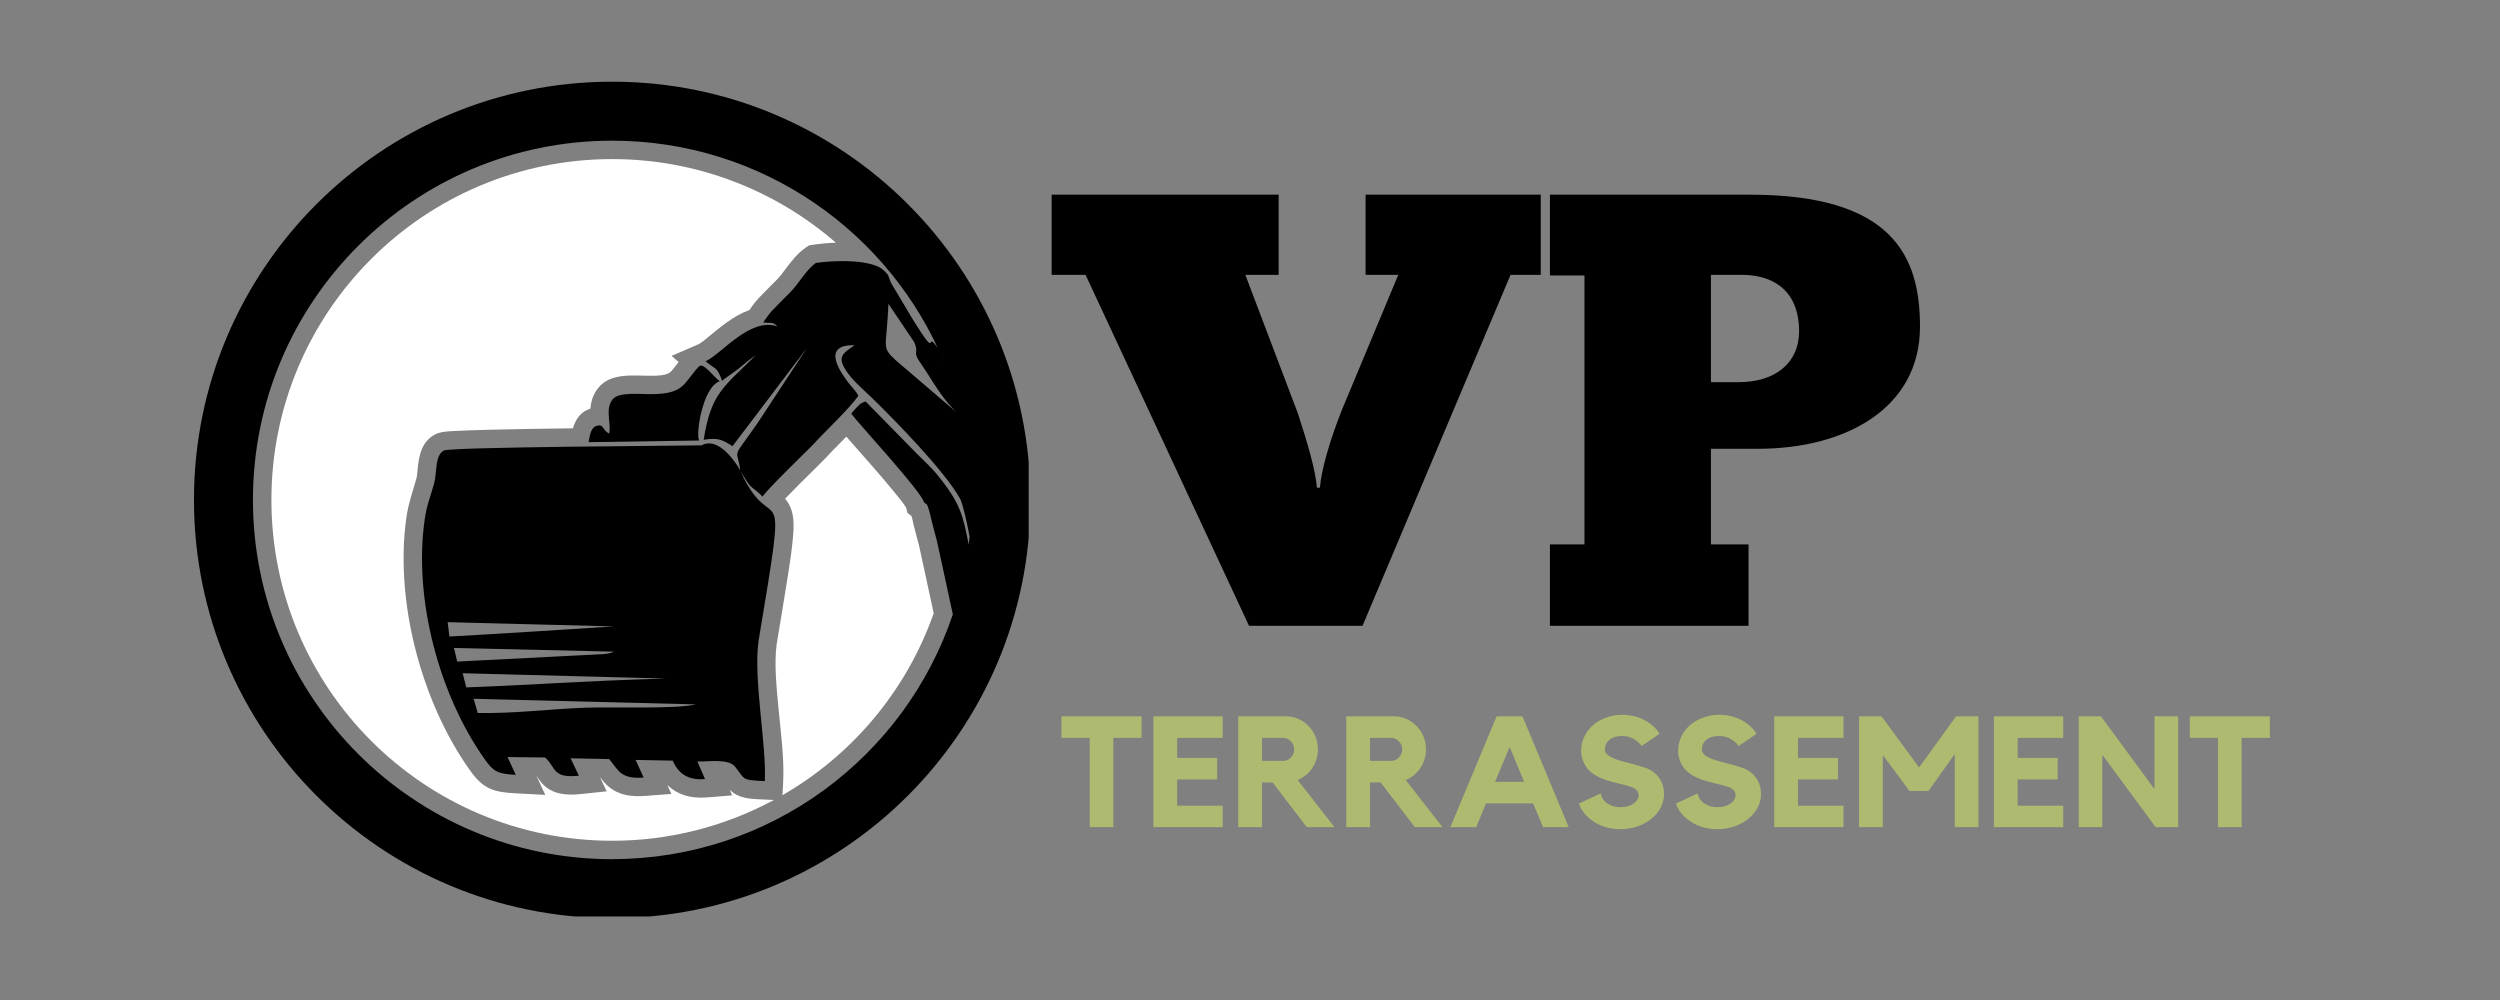<svg xmlns="http://www.w3.org/2000/svg" xmlns:xlink="http://www.w3.org/1999/xlink" width="500" zoomAndPan="magnify" viewBox="0 0 375 150" height="200" preserveAspectRatio="xMidYMid meet" version="1.0"><rect x="0" y="0" width="375" height="150" fill="#808080" stroke="none"/><defs><g/><clipPath id="6ab6fe1240"><path d="M 29.098 12.262 L 154.301 12.262 L 154.301 137.465 L 29.098 137.465 Z M 29.098 12.262 " clip-rule="nonzero"/></clipPath></defs><g clip-path="url(#6ab6fe1240)"><path fill="#000000" d="M 71.035 104.82 C 71.207 105.309 71.652 106.938 71.66 106.949 C 77.301 107.047 82.449 106.344 87.84 106.152 C 91.828 106.008 101.258 106.391 104.375 105.66 L 71.039 104.816 Z M 91.832 128.879 C 62.07 128.879 37.941 104.754 37.941 74.988 C 37.941 45.23 62.066 21.102 91.832 21.102 C 114.336 21.102 133.617 34.898 141.68 54.496 C 141.363 53.723 141.027 52.961 140.672 52.207 C 138.582 49.219 141.059 54.59 136.941 47.953 L 133.645 42.418 C 133.16 41.301 133.457 41.395 132.562 40.547 C 130.742 38.84 124.988 39.047 122.387 39.441 C 120.883 40.477 119.773 42.656 118.387 43.992 C 117.516 44.832 117.09 45.316 116.191 46.215 C 115.512 46.887 114.973 47.602 114.492 48.383 C 115.77 48.492 115.855 48.227 116.633 48.969 C 112.473 47.527 108.176 53.176 105.84 54.184 C 107.367 55.52 107.508 54.891 108.316 57.129 C 108.477 56.906 110.176 55.797 110.828 55.27 C 111.664 54.59 112.305 53.977 113.34 53.312 C 108.438 58.145 106.637 59.059 105.551 65.977 C 107.73 65.555 108.52 66.066 109.875 66.926 L 121.023 52.223 L 113.672 63.41 C 109.648 69.203 110.543 66.949 111.043 70.547 C 110.035 68.824 107.59 65.496 105.223 66.805 C 101.613 66.875 67.672 67.039 66.594 67.578 C 65.195 68.277 65.582 70.848 65.117 72.523 C 64.562 74.508 64.027 75.703 63.707 77.91 C 61.988 89.789 65.875 104.285 72.734 113.922 C 73.988 115.684 74.543 116.078 77.363 116.227 L 76.133 113.562 L 81.75 113.621 C 83.453 115.098 82.762 116.785 86.832 116.355 L 85.594 113.742 L 91.379 113.863 C 92.82 115.629 93.137 116.887 96.543 116.629 L 95.34 113.988 L 100.898 114.094 C 101.68 115.828 102.965 117.094 105.754 116.863 L 104.602 114.223 C 106.344 114.262 109.242 113.777 110.23 114.973 C 111.855 116.934 111.039 116.996 114.723 117.168 C 114.996 111.805 112.992 101.871 113.773 96.199 C 118.406 68.48 116.102 81.73 111.109 70.742 C 113.02 73.852 112.238 72.414 114.414 74.5 C 114.414 74.062 121.055 67.598 121.371 67.285 C 121.93 66.754 122.27 66.34 122.809 65.781 C 124.457 64.066 127.523 61.121 128.75 59.375 C 128.434 58.672 127.754 58.066 127.234 57.371 C 125.926 55.633 123.207 51.66 128.184 51.785 C 126.215 53.133 125.434 53.629 127.293 56.125 C 128.238 57.395 129.734 58.648 130.805 59.691 C 134.152 62.957 141.621 70.547 143.992 74.77 C 144.379 75.453 144.961 77.957 145.445 80.5 C 145.453 80.414 145.465 80.328 145.473 80.25 C 145.465 80.332 145.453 80.418 145.445 80.5 C 145.398 80.984 145.34 81.469 145.277 81.949 C 145.285 81.863 145.297 81.777 145.309 81.691 C 144.434 77.312 144.117 75.48 140.395 70.98 C 139.605 70.027 138.547 69.074 137.633 68.16 L 129.832 60.211 C 128.898 60.617 129.211 60.406 128.461 61.156 C 128.145 61.473 127.941 61.738 127.688 62.043 C 128.598 63.352 138.238 73.73 138.605 75.363 C 139.176 75.828 138.941 75.344 139.336 76.477 C 139.473 76.871 139.645 77.684 139.746 78.117 C 139.984 79.125 140.344 80.352 140.559 81.215 L 142.926 92.152 C 135.758 113.492 115.594 128.867 91.84 128.867 Z M 141.699 54.543 C 141.863 54.941 142.02 55.34 142.176 55.738 C 142.023 55.34 141.863 54.941 141.699 54.543 Z M 142.258 55.965 C 142.371 56.258 142.48 56.555 142.586 56.852 C 142.48 56.555 142.371 56.258 142.258 55.965 Z M 142.742 57.289 C 142.836 57.559 142.926 57.828 143.016 58.098 C 142.926 57.828 142.836 57.562 142.742 57.289 Z M 143.188 58.621 C 143.254 58.836 143.32 59.047 143.383 59.262 C 143.32 59.047 143.254 58.836 143.188 58.621 Z M 143.594 59.965 C 143.648 60.152 143.699 60.336 143.754 60.523 C 143.699 60.336 143.648 60.148 143.594 59.965 Z M 143.953 61.262 C 143.996 61.422 144.039 61.586 144.078 61.75 C 144.035 61.586 143.996 61.426 143.953 61.262 Z M 144.285 62.598 C 144.316 62.738 144.352 62.879 144.387 63.027 C 144.352 62.883 144.32 62.738 144.285 62.598 Z M 144.586 63.953 C 144.613 64.066 144.633 64.18 144.66 64.293 C 144.637 64.18 144.613 64.066 144.586 63.953 Z M 144.855 65.324 C 144.867 65.41 144.887 65.496 144.898 65.582 C 144.887 65.496 144.867 65.41 144.855 65.324 Z M 145.082 66.676 C 145.09 66.75 145.102 66.82 145.113 66.895 C 145.102 66.82 145.09 66.75 145.082 66.676 Z M 145.273 68.035 C 145.281 68.09 145.285 68.145 145.293 68.195 C 145.285 68.145 145.281 68.09 145.273 68.035 Z M 145.434 69.422 C 145.438 69.465 145.438 69.508 145.445 69.547 C 145.441 69.504 145.438 69.461 145.434 69.422 Z M 145.555 70.816 C 145.555 70.836 145.559 70.859 145.559 70.875 C 145.559 70.855 145.555 70.832 145.555 70.816 Z M 145.645 72.18 C 145.645 72.199 145.648 72.223 145.648 72.242 C 145.648 72.223 145.645 72.199 145.645 72.18 Z M 145.469 80.195 L 145.465 80.23 L 145.465 80.234 Z M 145.145 82.848 C 145.125 82.969 145.109 83.09 145.09 83.211 C 145.109 83.09 145.125 82.969 145.145 82.848 Z M 144.945 84.094 C 144.926 84.219 144.902 84.344 144.883 84.469 C 144.902 84.344 144.926 84.219 144.945 84.094 Z M 144.719 85.344 C 144.699 85.461 144.672 85.578 144.648 85.695 C 144.672 85.578 144.695 85.461 144.719 85.344 Z M 144.465 86.586 C 144.438 86.695 144.414 86.809 144.391 86.918 C 144.414 86.809 144.438 86.695 144.465 86.586 Z M 144.176 87.82 C 144.152 87.926 144.125 88.023 144.102 88.125 C 144.125 88.023 144.152 87.926 144.176 87.82 Z M 143.863 89.039 C 143.84 89.129 143.812 89.227 143.785 89.32 C 143.809 89.227 143.836 89.129 143.863 89.039 Z M 143.52 90.254 C 143.496 90.34 143.469 90.426 143.445 90.512 C 143.469 90.426 143.496 90.34 143.52 90.254 Z M 143.152 91.441 C 143.129 91.523 143.102 91.605 143.074 91.688 C 143.102 91.605 143.129 91.523 143.152 91.441 Z M 154.559 74.984 C 154.559 40.34 126.473 12.254 91.828 12.254 C 57.18 12.254 29.094 40.34 29.094 74.984 C 29.094 109.633 57.18 137.719 91.828 137.719 C 126.473 137.719 154.559 109.633 154.559 74.984 Z M 107.977 57.18 C 105.336 58.023 104.281 65.547 104.91 66.078 L 88.289 66.324 C 88.469 65.344 88.625 64.152 89.445 63.895 C 90.609 63.531 90.262 64.449 91.375 65.047 C 91.723 63.496 90.695 61.383 91.902 59.895 C 92.836 58.746 96.016 59.148 97.852 59.121 C 102.742 59.066 102.539 57.406 104.855 54.957 C 105.504 54.27 107.148 56.676 107.973 57.184 Z M 143.402 61.773 C 141.762 60.172 140.477 58.211 139.137 56.051 C 138.625 55.23 138.336 54.867 137.844 54.109 C 136.914 52.668 137.875 52.992 137.137 51.328 L 133.27 45.578 C 132.98 52.414 132.137 51.953 134.371 54.051 Z M 69.398 100.984 L 69.945 103.109 C 80.074 102.738 87.168 102.148 99.828 101.781 Z M 68.09 97.188 L 68.582 99.234 L 90.453 98.121 C 90.789 98.094 91.062 98.066 91.414 97.98 C 92.07 97.82 91.84 97.852 92.055 97.746 L 68.09 97.191 Z M 67.145 93.324 L 67.418 95.48 C 70.309 95.352 92.055 93.98 92.113 93.961 Z M 67.145 93.324 " fill-opacity="1" fill-rule="evenodd"/></g><path fill="#ffffff" d="M 72.914 64.473 C 77.254 64.359 81.602 64.301 85.941 64.246 C 86.34 62.922 87.031 61.789 88.562 61.285 C 88.648 60.164 88.977 59.121 89.758 58.16 C 91.656 55.816 95.172 56.398 97.82 56.363 C 98.547 56.359 99.988 56.344 100.574 55.797 C 100.852 55.543 101.109 55.18 101.34 54.883 C 101.492 54.688 101.637 54.496 101.789 54.305 L 100.734 53.379 L 104.746 51.648 C 105.137 51.48 105.859 50.863 106.195 50.586 C 107.117 49.84 108.012 49.078 108.98 48.387 C 110.055 47.617 111.211 46.934 112.422 46.496 C 112.953 45.688 113.555 44.938 114.25 44.254 C 114.996 43.512 115.715 42.742 116.469 42.012 C 116.977 41.52 117.438 40.883 117.859 40.316 C 118.727 39.16 119.613 38 120.824 37.168 L 121.352 36.809 L 121.977 36.711 C 122.941 36.566 124.117 36.449 125.383 36.406 C 116.27 28.488 104.441 23.863 91.836 23.863 C 63.602 23.863 40.711 46.754 40.711 74.988 C 40.711 103.223 63.602 126.113 91.836 126.113 C 100.504 126.113 108.789 123.926 116.078 120 L 114.59 119.926 C 113.012 119.852 111.234 119.863 109.922 118.863 C 109.754 118.734 109.602 118.594 109.457 118.449 L 109.832 119.305 L 105.977 119.617 C 103.555 119.812 101.57 119.188 100.094 117.746 L 100.707 119.09 L 96.758 119.387 C 94.777 119.535 92.875 119.32 91.297 118 C 90.785 117.57 90.395 117.094 90.012 116.598 L 90.008 116.598 L 91 118.699 L 87.125 119.109 C 84.957 119.336 82.816 119.188 81.262 117.461 C 80.996 117.164 80.742 116.746 80.484 116.375 L 80.473 116.375 L 81.789 119.234 L 77.219 118.992 C 73.895 118.816 72.418 118.25 70.484 115.535 C 63.172 105.262 59.16 90.051 60.973 77.523 C 61.281 75.422 61.898 73.785 62.453 71.793 C 62.562 71.391 62.598 70.863 62.637 70.449 C 62.844 68.316 63.23 66.18 65.359 65.117 C 66.168 64.711 67.492 64.684 68.398 64.637 C 69.902 64.559 71.41 64.516 72.914 64.477 Z M 72.914 64.473 " fill-opacity="1" fill-rule="evenodd"/><path fill="#ffffff" d="M 118.883 81.285 C 118.676 83.227 118.367 85.176 118.062 87.105 C 117.562 90.277 117.027 93.449 116.5 96.617 C 116.102 99.551 116.496 103.277 116.773 106.223 C 117.109 109.77 117.656 113.77 117.477 117.316 L 117.371 119.277 C 127.727 113.305 135.91 103.754 140.055 91.992 L 137.863 81.855 C 137.602 80.824 137.297 79.801 137.051 78.766 C 136.945 78.336 136.863 77.816 136.723 77.41 L 136.105 76.91 L 135.945 76.195 C 135.598 75.57 134.828 74.66 134.41 74.141 C 133.375 72.859 132.297 71.602 131.219 70.359 C 130.027 68.988 128.824 67.629 127.625 66.262 C 127.41 66.016 127.18 65.762 126.945 65.5 C 126.227 66.23 125.5 66.953 124.789 67.695 C 124.285 68.227 123.812 68.766 123.285 69.273 C 122.109 70.438 120.926 71.59 119.762 72.762 C 119.098 73.426 118.434 74.102 117.785 74.785 C 117.777 74.793 117.77 74.805 117.762 74.812 C 117.781 74.832 117.797 74.855 117.816 74.875 C 119.332 76.645 119.105 79.129 118.875 81.289 Z M 118.883 81.285 " fill-opacity="1" fill-rule="evenodd"/><g fill="#adba70" fill-opacity="1"><g transform="translate(158.674, 124.073)"><g><path d="M 0.547 -16.625 L 12.562 -16.625 L 12.562 -13.391 L 8.328 -13.391 L 8.328 0 L 4.781 0 L 4.781 -13.391 L 0.547 -13.391 Z M 0.547 -16.625 "/></g></g></g><g fill="#adba70" fill-opacity="1"><g transform="translate(171.884, 124.073)"><g><path d="M 1.125 -16.625 L 11.516 -16.625 L 11.516 -13.391 L 4.688 -13.391 L 4.688 -10.391 L 10.688 -10.391 L 10.688 -7.156 L 4.688 -7.156 L 4.688 -3.219 L 11.516 -3.219 L 11.516 0 L 1.125 0 Z M 1.125 -16.625 "/></g></g></g><g fill="#adba70" fill-opacity="1"><g transform="translate(184.625, 124.073)"><g><path d="M 13.062 -11.672 C 13.062 -11.141 12.984 -10.633 12.828 -10.156 C 12.68 -9.688 12.473 -9.25 12.203 -8.844 C 11.941 -8.445 11.625 -8.098 11.25 -7.797 C 10.875 -7.492 10.469 -7.25 10.031 -7.062 L 15.547 0 L 11.391 0 L 6.266 -6.703 L 4.672 -6.703 L 4.672 0 L 1.109 0 L 1.109 -16.625 L 8.281 -16.625 C 8.938 -16.625 9.555 -16.492 10.141 -16.234 C 10.723 -15.973 11.227 -15.617 11.656 -15.172 C 12.094 -14.734 12.438 -14.211 12.688 -13.609 C 12.938 -13.004 13.062 -12.359 13.062 -11.672 Z M 7.828 -9.938 C 8.285 -9.938 8.676 -10.102 9 -10.438 C 9.332 -10.781 9.5 -11.191 9.5 -11.672 C 9.5 -12.141 9.332 -12.539 9 -12.875 C 8.676 -13.219 8.285 -13.391 7.828 -13.391 L 4.672 -13.391 L 4.672 -9.938 Z M 7.828 -9.938 "/></g></g></g><g fill="#adba70" fill-opacity="1"><g transform="translate(200.833, 124.073)"><g><path d="M 13.062 -11.672 C 13.062 -11.141 12.984 -10.633 12.828 -10.156 C 12.68 -9.688 12.473 -9.25 12.203 -8.844 C 11.941 -8.445 11.625 -8.098 11.25 -7.797 C 10.875 -7.492 10.469 -7.25 10.031 -7.062 L 15.547 0 L 11.391 0 L 6.266 -6.703 L 4.672 -6.703 L 4.672 0 L 1.109 0 L 1.109 -16.625 L 8.281 -16.625 C 8.938 -16.625 9.555 -16.492 10.141 -16.234 C 10.723 -15.973 11.227 -15.617 11.656 -15.172 C 12.094 -14.734 12.438 -14.211 12.688 -13.609 C 12.938 -13.004 13.062 -12.359 13.062 -11.672 Z M 7.828 -9.938 C 8.285 -9.938 8.676 -10.102 9 -10.438 C 9.332 -10.781 9.5 -11.191 9.5 -11.672 C 9.5 -12.141 9.332 -12.539 9 -12.875 C 8.676 -13.219 8.285 -13.391 7.828 -13.391 L 4.672 -13.391 L 4.672 -9.938 Z M 7.828 -9.938 "/></g></g></g><g fill="#adba70" fill-opacity="1"><g transform="translate(217.041, 124.073)"><g><path d="M 11.328 -16.625 L 18.266 0 L 14.422 0 L 12.922 -3.562 L 5.859 -3.562 L 4.391 0 L 0.516 0 L 7.453 -16.625 Z M 11.578 -6.797 L 9.406 -12.031 L 7.219 -6.797 Z M 11.578 -6.797 "/></g></g></g><g fill="#adba70" fill-opacity="1"><g transform="translate(235.919, 124.073)"><g><path d="M 11.672 -8.562 C 12.328 -8.164 12.828 -7.66 13.172 -7.047 C 13.516 -6.441 13.688 -5.742 13.688 -4.953 C 13.688 -4.203 13.504 -3.5 13.141 -2.844 C 12.785 -2.195 12.281 -1.625 11.625 -1.125 C 11.031 -0.676 10.352 -0.328 9.594 -0.078 C 8.844 0.16 8.047 0.289 7.203 0.312 C 6.359 0.312 5.551 0.191 4.781 -0.047 C 4.02 -0.285 3.344 -0.641 2.75 -1.109 C 1.852 -1.773 1.242 -2.586 0.922 -3.547 L 4.203 -5.062 C 4.203 -4.906 4.254 -4.707 4.359 -4.469 C 4.473 -4.238 4.645 -4.016 4.875 -3.797 C 5.113 -3.578 5.422 -3.391 5.797 -3.234 C 6.172 -3.078 6.629 -3 7.172 -3 C 7.609 -3 7.992 -3.051 8.328 -3.156 C 8.672 -3.27 8.953 -3.41 9.172 -3.578 C 9.398 -3.742 9.57 -3.93 9.688 -4.141 C 9.812 -4.348 9.875 -4.562 9.875 -4.781 C 9.875 -5.031 9.789 -5.266 9.625 -5.484 C 9.457 -5.703 9.203 -5.875 8.859 -6 C 8.234 -6.219 7.57 -6.398 6.875 -6.547 C 6.188 -6.703 5.516 -6.891 4.859 -7.109 C 4.203 -7.336 3.594 -7.641 3.031 -8.016 C 2.469 -8.391 2.02 -8.914 1.688 -9.594 C 1.395 -10.188 1.25 -10.816 1.25 -11.484 C 1.25 -12.234 1.422 -12.957 1.766 -13.656 C 2.117 -14.363 2.602 -14.961 3.219 -15.453 C 3.789 -15.898 4.438 -16.242 5.156 -16.484 C 5.875 -16.734 6.633 -16.859 7.438 -16.859 C 8.227 -16.859 8.988 -16.738 9.719 -16.5 C 10.445 -16.27 11.098 -15.926 11.672 -15.469 C 12.234 -15.051 12.68 -14.562 13.016 -14 L 10.344 -12.172 C 10.008 -12.617 9.598 -12.977 9.109 -13.25 C 8.617 -13.531 8.066 -13.672 7.453 -13.672 C 6.609 -13.672 5.957 -13.484 5.5 -13.109 C 5.039 -12.734 4.812 -12.238 4.812 -11.625 C 4.812 -11.344 4.938 -11.094 5.188 -10.875 C 5.445 -10.656 5.785 -10.457 6.203 -10.281 C 6.617 -10.113 7.082 -9.961 7.594 -9.828 C 8.113 -9.703 8.625 -9.57 9.125 -9.438 C 9.633 -9.301 10.113 -9.16 10.562 -9.016 C 11.02 -8.879 11.391 -8.727 11.672 -8.562 Z M 11.672 -8.562 "/></g></g></g><g fill="#adba70" fill-opacity="1"><g transform="translate(250.464, 124.073)"><g><path d="M 11.672 -8.562 C 12.328 -8.164 12.828 -7.66 13.172 -7.047 C 13.516 -6.441 13.688 -5.742 13.688 -4.953 C 13.688 -4.203 13.504 -3.5 13.141 -2.844 C 12.785 -2.195 12.281 -1.625 11.625 -1.125 C 11.031 -0.676 10.352 -0.328 9.594 -0.078 C 8.844 0.16 8.047 0.289 7.203 0.312 C 6.359 0.312 5.551 0.191 4.781 -0.047 C 4.02 -0.285 3.344 -0.641 2.75 -1.109 C 1.852 -1.773 1.242 -2.586 0.922 -3.547 L 4.203 -5.062 C 4.203 -4.906 4.254 -4.707 4.359 -4.469 C 4.473 -4.238 4.645 -4.016 4.875 -3.797 C 5.113 -3.578 5.422 -3.391 5.797 -3.234 C 6.172 -3.078 6.629 -3 7.172 -3 C 7.609 -3 7.992 -3.051 8.328 -3.156 C 8.672 -3.27 8.953 -3.41 9.172 -3.578 C 9.398 -3.742 9.57 -3.93 9.688 -4.141 C 9.812 -4.348 9.875 -4.562 9.875 -4.781 C 9.875 -5.031 9.789 -5.266 9.625 -5.484 C 9.457 -5.703 9.203 -5.875 8.859 -6 C 8.234 -6.219 7.57 -6.398 6.875 -6.547 C 6.188 -6.703 5.516 -6.891 4.859 -7.109 C 4.203 -7.336 3.594 -7.641 3.031 -8.016 C 2.469 -8.391 2.02 -8.914 1.688 -9.594 C 1.395 -10.188 1.25 -10.816 1.25 -11.484 C 1.25 -12.234 1.422 -12.957 1.766 -13.656 C 2.117 -14.363 2.602 -14.961 3.219 -15.453 C 3.789 -15.898 4.438 -16.242 5.156 -16.484 C 5.875 -16.734 6.633 -16.859 7.438 -16.859 C 8.227 -16.859 8.988 -16.738 9.719 -16.5 C 10.445 -16.27 11.098 -15.926 11.672 -15.469 C 12.234 -15.051 12.68 -14.562 13.016 -14 L 10.344 -12.172 C 10.008 -12.617 9.598 -12.977 9.109 -13.25 C 8.617 -13.531 8.066 -13.672 7.453 -13.672 C 6.609 -13.672 5.957 -13.484 5.5 -13.109 C 5.039 -12.734 4.812 -12.238 4.812 -11.625 C 4.812 -11.344 4.938 -11.094 5.188 -10.875 C 5.445 -10.656 5.785 -10.457 6.203 -10.281 C 6.617 -10.113 7.082 -9.961 7.594 -9.828 C 8.113 -9.703 8.625 -9.57 9.125 -9.438 C 9.633 -9.301 10.113 -9.16 10.562 -9.016 C 11.02 -8.879 11.391 -8.727 11.672 -8.562 Z M 11.672 -8.562 "/></g></g></g><g fill="#adba70" fill-opacity="1"><g transform="translate(265.009, 124.073)"><g><path d="M 1.125 -16.625 L 11.516 -16.625 L 11.516 -13.391 L 4.688 -13.391 L 4.688 -10.391 L 10.688 -10.391 L 10.688 -7.156 L 4.688 -7.156 L 4.688 -3.219 L 11.516 -3.219 L 11.516 0 L 1.125 0 Z M 1.125 -16.625 "/></g></g></g><g fill="#adba70" fill-opacity="1"><g transform="translate(277.751, 124.073)"><g><path d="M 15.656 -16.625 L 19.016 -16.625 L 19.016 0 L 15.469 0 L 15.469 -10.969 L 11.516 -5.422 L 8.672 -5.422 L 4.672 -10.812 L 4.672 0 L 1.109 0 L 1.109 -16.625 L 4.484 -16.625 L 10.109 -8.953 Z M 15.656 -16.625 "/></g></g></g><g fill="#adba70" fill-opacity="1"><g transform="translate(297.964, 124.073)"><g><path d="M 1.125 -16.625 L 11.516 -16.625 L 11.516 -13.391 L 4.688 -13.391 L 4.688 -10.391 L 10.688 -10.391 L 10.688 -7.156 L 4.688 -7.156 L 4.688 -3.219 L 11.516 -3.219 L 11.516 0 L 1.125 0 Z M 1.125 -16.625 "/></g></g></g><g fill="#adba70" fill-opacity="1"><g transform="translate(310.705, 124.073)"><g><path d="M 12.469 -16.625 L 16.016 -16.625 L 16.016 0 L 12.641 0 L 4.641 -10.859 L 4.641 0 L 1.109 0 L 1.109 -16.625 L 4.438 -16.625 L 12.469 -5.703 Z M 12.469 -16.625 "/></g></g></g><g fill="#adba70" fill-opacity="1"><g transform="translate(327.92, 124.073)"><g><path d="M 0.547 -16.625 L 12.562 -16.625 L 12.562 -13.391 L 8.328 -13.391 L 8.328 0 L 4.781 0 L 4.781 -13.391 L 0.547 -13.391 Z M 0.547 -16.625 "/></g></g></g><g fill="#000000" fill-opacity="1"><g transform="translate(158.674, 93.87)"><g><path d="M 38.855 -20.723 C 38.672 -23.312 37.469 -27.383 35.988 -31.918 L 28.125 -52.641 L 33.121 -52.641 L 33.121 -64.668 L -0.926 -64.668 L -0.926 -52.641 L 4.164 -52.641 L 28.68 0 L 45.703 0 L 67.906 -52.641 L 72.438 -52.641 L 72.438 -64.668 L 46.164 -64.668 L 46.164 -52.641 L 51.066 -52.641 L 42.648 -32.473 C 40.797 -27.848 39.504 -23.312 39.32 -20.723 Z M 38.855 -20.723 "/></g></g></g><g fill="#000000" fill-opacity="1"><g transform="translate(230.178, 93.87)"><g><path d="M 2.312 -64.668 L 2.312 -52.547 L 7.492 -52.547 L 7.492 -12.211 L 2.312 -12.211 L 2.312 0 L 32.102 0 L 32.102 -12.211 L 26.461 -12.211 L 26.461 -26.551 L 33.488 -26.551 C 46.719 -26.551 57.82 -32.656 57.82 -44.871 C 57.82 -55.418 53.75 -64.668 32.289 -64.668 Z M 26.461 -52.641 L 31.086 -52.641 C 36.449 -52.641 39.688 -49.68 39.688 -44.223 C 39.688 -39.32 35.988 -36.543 30.621 -36.543 L 26.461 -36.543 Z M 26.461 -52.641 "/></g></g></g></svg>